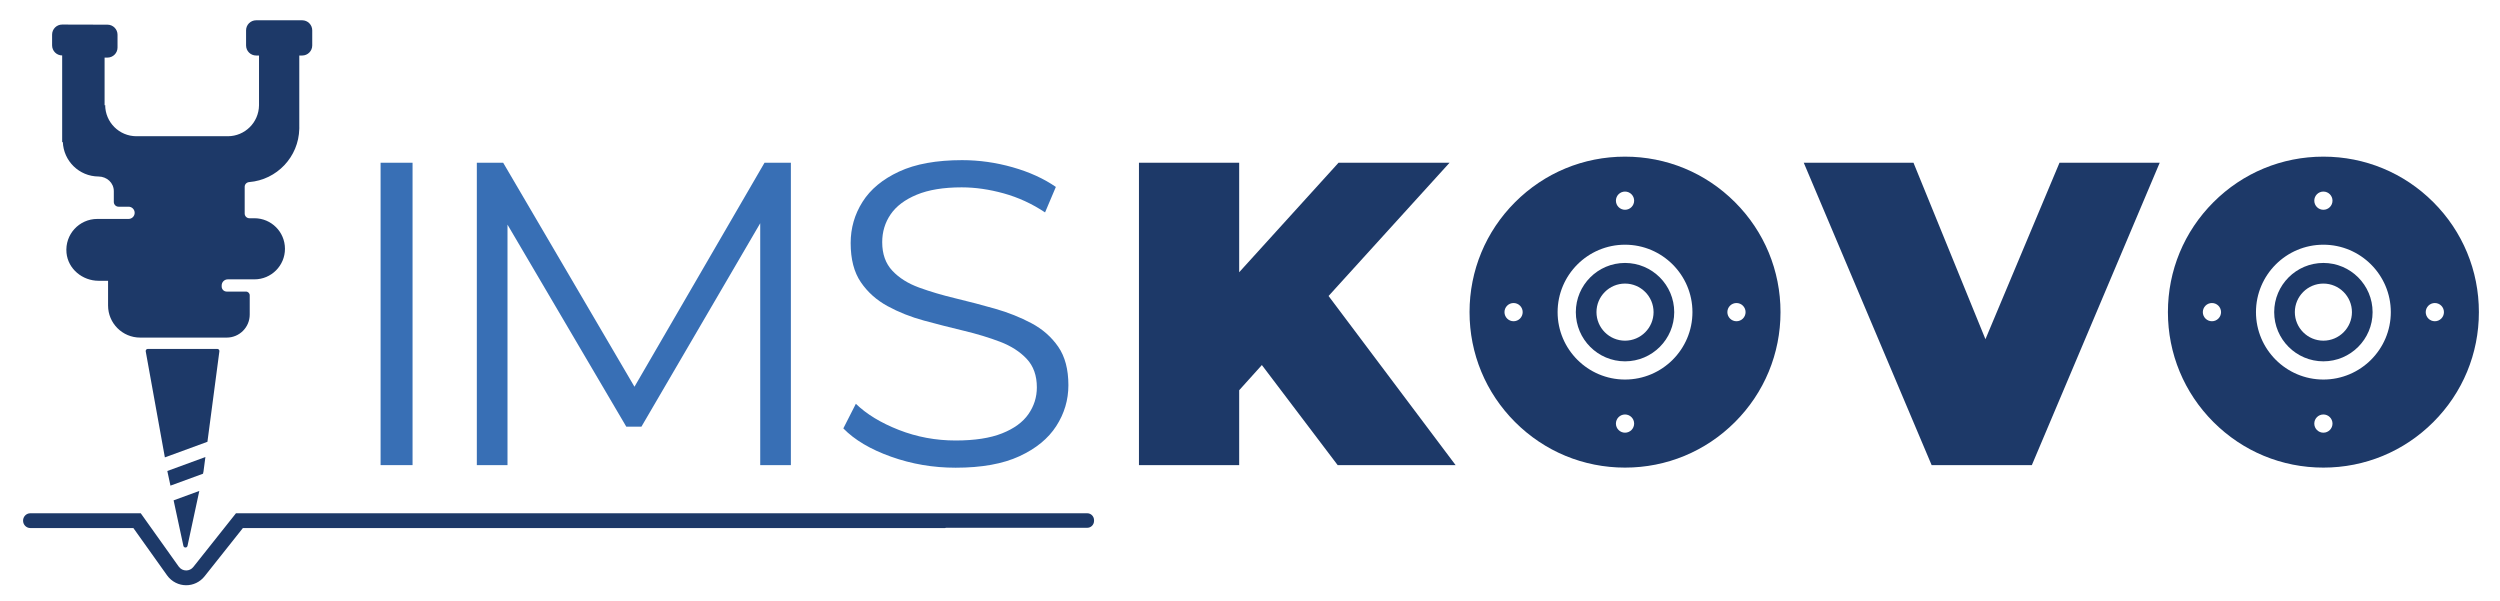 <?xml version="1.0" encoding="utf-8"?>
<!-- Generator: Adobe Illustrator 15.1.0, SVG Export Plug-In . SVG Version: 6.00 Build 0)  -->
<!DOCTYPE svg PUBLIC "-//W3C//DTD SVG 1.1//EN" "http://www.w3.org/Graphics/SVG/1.1/DTD/svg11.dtd">
<svg version="1.1" id="Vrstva_1" xmlns="http://www.w3.org/2000/svg" xmlns:xlink="http://www.w3.org/1999/xlink" x="0px" y="0px"
	 width="292.333px" height="70.333px" viewBox="0 0 292.333 70.333" enable-background="new 0 0 292.333 70.333"
	 xml:space="preserve">
<rect x="44.503" y="19.029" fill="#386FB5" width="3.738" height="35.359"/>
<polygon fill="#386FB5" points="55.757,54.388 55.757,19.029 58.838,19.029 75.003,46.609 73.386,46.609 89.398,19.029 
	92.48,19.029 92.48,54.388 88.895,54.388 88.895,24.636 89.752,24.636 75.003,49.893 73.235,49.893 58.384,24.636 59.344,24.636 
	59.344,54.388 "/>
<g>
	<defs>
		<rect id="SVGID_1_" x="-18.333" y="-30.233" width="320" height="103.9"/>
	</defs>
	<clipPath id="SVGID_2_">
		<use xlink:href="#SVGID_1_"  overflow="visible"/>
	</clipPath>
	<path clip-path="url(#SVGID_2_)" fill="#386FB5" d="M111.746,54.691c-2.627,0-5.144-0.429-7.551-1.288
		c-2.409-0.858-4.269-1.961-5.582-3.309l1.465-2.879c1.245,1.212,2.921,2.231,5.025,3.056c2.105,0.826,4.32,1.238,6.643,1.238
		c2.223,0,4.032-0.278,5.43-0.834c1.397-0.555,2.425-1.304,3.081-2.248c0.657-0.942,0.986-1.986,0.986-3.131
		c0-1.381-0.397-2.492-1.188-3.334c-0.791-0.841-1.827-1.507-3.106-1.995c-1.28-0.488-2.695-0.917-4.243-1.289
		c-1.549-0.37-3.099-0.765-4.647-1.186c-1.55-0.422-2.973-0.986-4.269-1.693c-1.297-0.707-2.341-1.641-3.131-2.803
		c-0.792-1.162-1.188-2.686-1.188-4.571c0-1.751,0.463-3.36,1.39-4.824c0.925-1.465,2.348-2.644,4.268-3.536
		c1.919-0.892,4.377-1.339,7.375-1.339c1.986,0,3.956,0.278,5.91,0.833c1.952,0.556,3.637,1.322,5.051,2.299l-1.263,2.98
		c-1.515-1.01-3.124-1.75-4.824-2.223c-1.701-0.471-3.342-0.707-4.925-0.707c-2.121,0-3.873,0.287-5.253,0.859
		c-1.381,0.573-2.399,1.338-3.056,2.298c-0.657,0.96-0.985,2.046-0.985,3.258c0,1.383,0.395,2.493,1.187,3.334
		c0.791,0.844,1.835,1.499,3.132,1.971c1.295,0.472,2.719,0.893,4.268,1.263c1.548,0.371,3.089,0.775,4.622,1.212
		c1.532,0.438,2.946,1.003,4.243,1.693c1.296,0.689,2.34,1.607,3.132,2.753c0.791,1.145,1.187,2.644,1.187,4.495
		c0,1.717-0.472,3.309-1.415,4.772c-0.943,1.466-2.382,2.645-4.318,3.536C117.26,54.246,114.776,54.691,111.746,54.691"/>
	<path clip-path="url(#SVGID_2_)" fill="#1D3968" d="M133.182,19.029h11.719v35.359h-11.719V19.029z M143.84,46.811l-0.657-13.083
		l13.336-14.699h12.982l-14.952,16.467l-6.617,6.769L143.84,46.811z M156.418,54.388l-10.406-13.739l7.729-8.184l16.468,21.923
		H156.418z"/>
	<polygon clip-path="url(#SVGID_2_)" fill="#1D3968" points="225.872,54.388 210.919,19.029 223.75,19.029 235.923,48.882 
		228.296,48.882 240.824,19.029 252.542,19.029 237.59,54.388 	"/>
	<path clip-path="url(#SVGID_2_)" fill="#1D3968" d="M190.019,30.747c-3.172,0-5.753,2.58-5.753,5.752s2.581,5.753,5.753,5.753
		s5.753-2.581,5.753-5.753S193.191,30.747,190.019,30.747 M190.019,39.836c-1.84,0-3.338-1.498-3.338-3.338s1.498-3.338,3.338-3.338
		s3.338,1.498,3.338,3.338S191.859,39.836,190.019,39.836"/>
	<path clip-path="url(#SVGID_2_)" fill="#1D3968" d="M202.876,23.642c-3.436-3.434-8-5.325-12.857-5.325
		c-4.856,0-9.422,1.891-12.856,5.325c-3.434,3.434-5.325,8-5.325,12.856s1.892,9.422,5.325,12.856c3.435,3.434,8,5.325,12.856,5.325
		c4.857,0,9.422-1.892,12.857-5.325c3.433-3.435,5.324-8,5.324-12.856S206.309,27.076,202.876,23.642 M190.019,22.401
		c0.589,0,1.066,0.477,1.066,1.064c0,0.589-0.478,1.065-1.066,1.065c-0.588,0-1.065-0.477-1.065-1.065
		C188.954,22.877,189.431,22.401,190.019,22.401 M176.987,37.564c-0.589,0-1.064-0.478-1.064-1.065c0-0.589,0.476-1.065,1.064-1.065
		c0.588,0,1.065,0.477,1.065,1.065C178.052,37.086,177.575,37.564,176.987,37.564 M190.019,50.596c-0.588,0-1.065-0.478-1.065-1.065
		s0.478-1.065,1.065-1.065c0.589,0,1.066,0.478,1.066,1.065S190.608,50.596,190.019,50.596 M190.019,44.381
		c-4.347,0-7.883-3.535-7.883-7.883s3.536-7.884,7.883-7.884c4.348,0,7.884,3.536,7.884,7.884S194.367,44.381,190.019,44.381
		 M203.052,37.564c-0.589,0-1.066-0.478-1.066-1.065c0-0.589,0.478-1.065,1.066-1.065c0.588,0,1.064,0.477,1.064,1.065
		C204.117,37.086,203.64,37.564,203.052,37.564"/>
	<path clip-path="url(#SVGID_2_)" fill="#1D3968" d="M271.681,30.747c-3.172,0-5.753,2.58-5.753,5.752s2.581,5.753,5.753,5.753
		c3.173,0,5.754-2.581,5.754-5.753S274.854,30.747,271.681,30.747 M271.681,39.836c-1.84,0-3.338-1.498-3.338-3.338
		s1.498-3.338,3.338-3.338c1.841,0,3.339,1.498,3.339,3.338S273.522,39.836,271.681,39.836"/>
	<path clip-path="url(#SVGID_2_)" fill="#1D3968" d="M284.539,23.642c-3.436-3.434-8-5.325-12.857-5.325
		c-4.855,0-9.421,1.891-12.855,5.325c-3.435,3.434-5.326,8-5.326,12.856s1.892,9.422,5.326,12.856c3.435,3.434,8,5.325,12.855,5.325
		c4.857,0,9.422-1.892,12.857-5.325c3.433-3.435,5.325-8,5.325-12.856S287.971,27.076,284.539,23.642 M271.681,22.401
		c0.589,0,1.066,0.477,1.066,1.064c0,0.589-0.478,1.065-1.066,1.065c-0.588,0-1.064-0.477-1.064-1.065
		C270.617,22.877,271.093,22.401,271.681,22.401 M258.649,37.564c-0.589,0-1.065-0.478-1.065-1.065c0-0.589,0.477-1.065,1.065-1.065
		c0.588,0,1.065,0.477,1.065,1.065C259.714,37.086,259.237,37.564,258.649,37.564 M271.681,50.596c-0.588,0-1.064-0.478-1.064-1.065
		s0.477-1.065,1.064-1.065c0.589,0,1.066,0.478,1.066,1.065S272.27,50.596,271.681,50.596 M271.681,44.381
		c-4.347,0-7.883-3.535-7.883-7.883s3.536-7.884,7.883-7.884c4.348,0,7.884,3.536,7.884,7.884S276.029,44.381,271.681,44.381
		 M284.714,37.564c-0.589,0-1.066-0.478-1.066-1.065c0-0.589,0.478-1.065,1.066-1.065c0.588,0,1.064,0.477,1.064,1.065
		C285.779,37.086,285.302,37.564,284.714,37.564"/>
	<path clip-path="url(#SVGID_2_)" fill="#1D3968" d="M127.138,60.018H110.49H96.958H27.593l-4.986,6.279
		c-0.22,0.277-0.521,0.406-0.837,0.408c-0.335-0.003-0.654-0.148-0.872-0.453l-4.44-6.234H3.545c-0.468,0-0.847,0.388-0.847,0.864
		c0,0.478,0.379,0.864,0.847,0.864h12.051l3.933,5.521c0.547,0.771,1.402,1.168,2.242,1.166c0.792,0.002,1.603-0.351,2.154-1.048
		l4.477-5.639h82.089c0.051,0,0.095-0.021,0.144-0.03h16.503c0.437,0,0.792-0.36,0.792-0.807v-0.084
		C127.929,60.379,127.575,60.018,127.138,60.018"/>
	<g clip-path="url(#SVGID_2_)">
		<path fill="#1D3968" d="M25.653,41.078c0.02-0.148-0.095-0.279-0.245-0.279h-8.125c-0.154,0-0.27,0.139-0.243,0.291l2.238,12.393
			l4.977-1.823L25.653,41.078z"/>
		<path fill="#1D3968" d="M23.796,55.124c0.001-0.007,0.002-0.013,0.003-0.02l0.219-1.661l-4.453,1.631l0.008,0.041l0.359,1.672
			l3.807-1.394L23.796,55.124z"/>
		<path fill="#1D3968" d="M21.927,63.827l1.379-6.42l-3.005,1.101l1.143,5.319C21.5,64.087,21.871,64.087,21.927,63.827"/>
		<path fill="#1D3968" d="M7.346,16.587c0.081,2.242,1.912,4.037,4.17,4.052c0.978,0.006,1.793,0.736,1.793,1.714v1.261
			c0,0.307,0.249,0.557,0.557,0.557h1.167c0.395,0,0.715,0.32,0.715,0.715s-0.32,0.715-0.715,0.715h-3.658
			c-2.114,0-3.804,1.813-3.598,3.971c0.179,1.879,1.865,3.261,3.754,3.261h1.106v2.891c0,2.072,1.68,3.752,3.752,3.752H26.51
			c1.486,0,2.691-1.205,2.691-2.69v-2.25c0-0.243-0.197-0.441-0.441-0.441h-2.25c-0.325,0-0.589-0.264-0.589-0.588v-0.127
			c0-0.395,0.321-0.715,0.715-0.715h3.111c1.974,0,3.574-1.6,3.574-3.573c0-1.975-1.6-3.573-3.574-3.573H29.16
			c-0.302,0-0.548-0.245-0.548-0.549v-3.132c0-0.293,0.232-0.521,0.524-0.546c3.238-0.263,5.788-2.939,5.86-6.228l0.001,0.001
			v-0.039c0-0.035,0.005-0.068,0.005-0.104l-0.005-0.002V6.492h0.336c0.65,0,1.178-0.527,1.178-1.177V3.549
			c0-0.65-0.527-1.178-1.178-1.178h-5.382c-0.649,0-1.177,0.527-1.177,1.178v1.766c0,0.65,0.527,1.177,1.177,1.177h0.336v5.829
			c-0.026,1.998-1.649,3.609-3.653,3.609H15.957c-2.02,0-3.658-1.638-3.658-3.658L12.23,12.33V6.735h0.336
			c0.65,0,1.177-0.527,1.177-1.177V4.062c0-0.649-0.525-1.175-1.174-1.177L7.273,2.871C6.621,2.869,6.092,3.396,6.092,4.048v1.258
			c0,0.649,0.527,1.177,1.177,1.177v10.168L7.346,16.587z"/>
	</g>
</g>
</svg>
